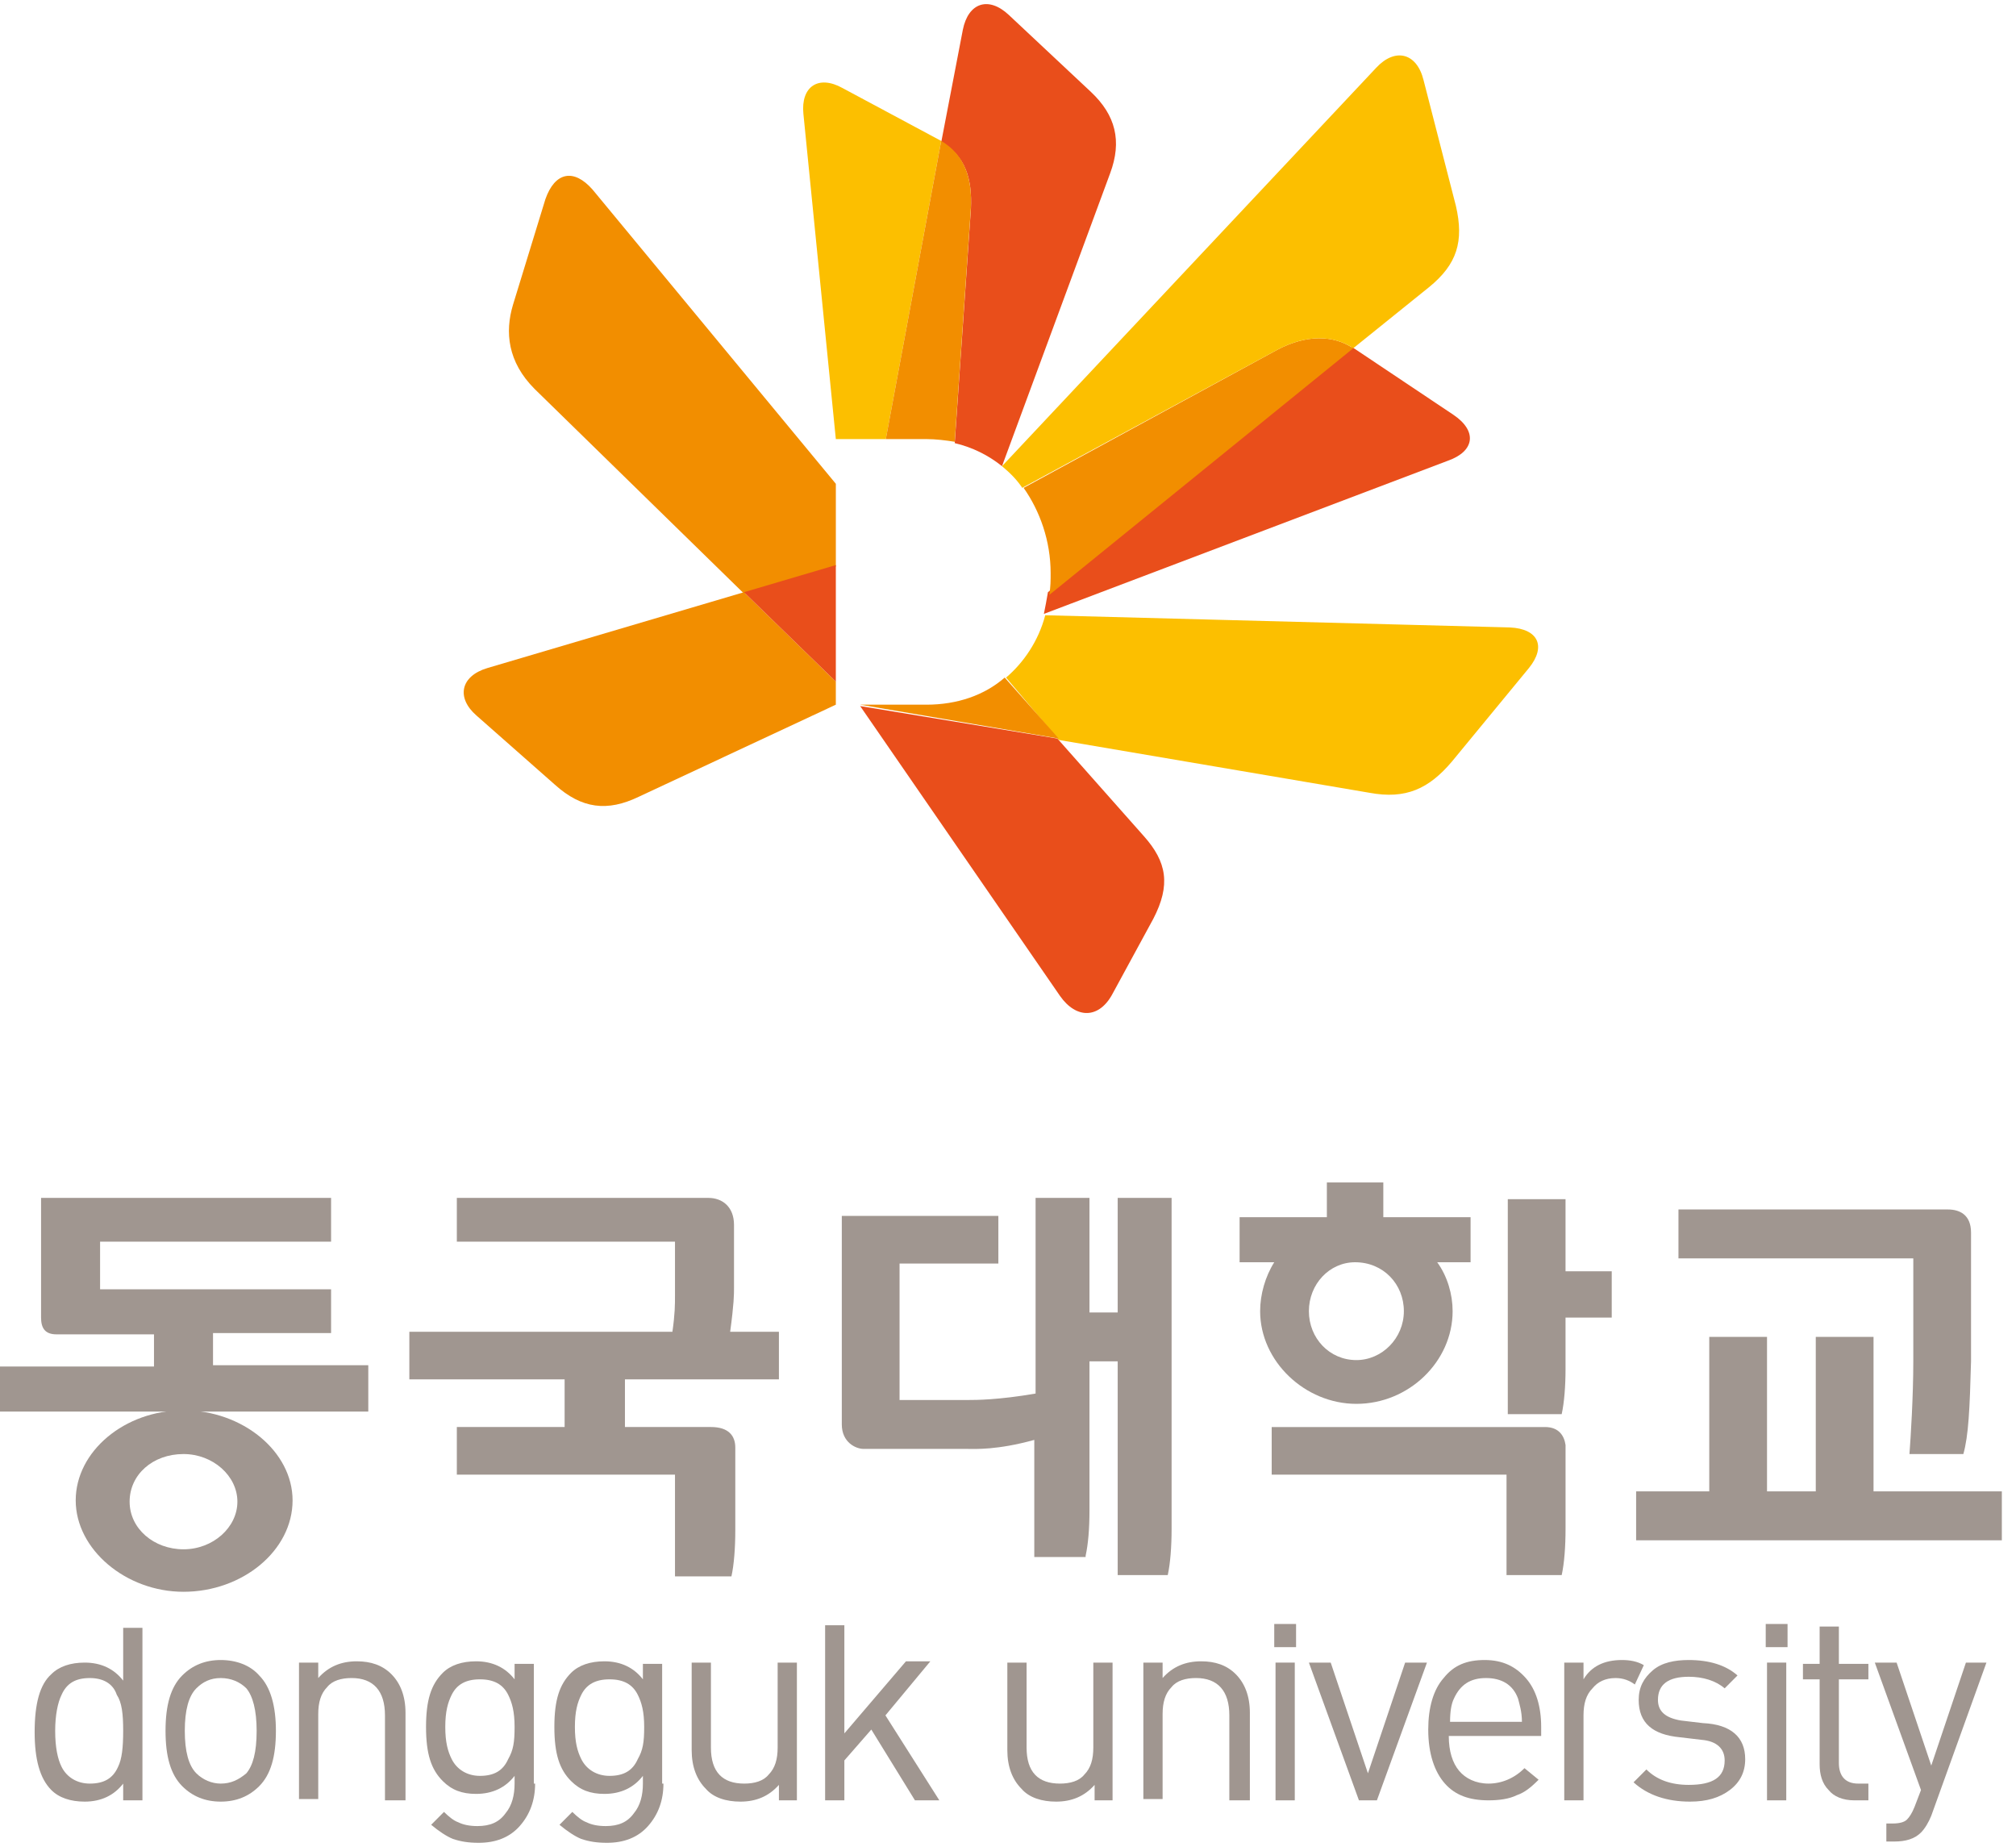 <svg width="119" height="109" viewBox="0 0 119 109" fill="none" xmlns="http://www.w3.org/2000/svg">
<path d="M43.915 34.95L28.764 39.428C27.169 39.908 26.929 41.188 28.125 42.228L32.751 46.307C34.346 47.746 35.861 47.906 37.695 47.027L49.337 41.588V40.228L43.915 34.95Z" fill="#F28E00"/>
<path d="M49.338 28.552L34.984 11.196C33.867 9.916 32.751 10.156 32.193 11.756L30.279 17.994C29.8 19.594 29.96 21.353 31.555 22.953L43.915 35.03L49.338 33.43V28.552Z" fill="#F28E00"/>
<path d="M49.338 33.35L43.915 34.95L49.338 40.228V33.35Z" fill="#E94E1B"/>
<path d="M50.773 41.669L62.575 58.784C63.532 60.144 64.888 60.144 65.685 58.624L68.077 54.225C69.114 52.226 68.875 50.866 67.519 49.346L62.416 43.588L50.773 41.669Z" fill="#E94E1B"/>
<path d="M62.495 43.668L80.836 46.787C82.99 47.187 84.345 46.547 85.701 44.948L90.246 39.429C91.283 38.15 90.804 37.11 89.13 37.03L61.698 36.31C61.299 37.83 60.422 39.109 59.385 39.989L62.495 43.668Z" fill="#FCBF00"/>
<path d="M85.462 27.192C87.056 26.633 87.216 25.433 85.781 24.473L79.8 20.474L61.857 34.95C61.778 35.43 61.698 35.83 61.618 36.23L85.462 27.192Z" fill="#E94E1B"/>
<path d="M79.879 20.554C78.683 19.754 77.088 19.754 75.414 20.634L60.422 28.792C61.379 30.152 62.017 31.911 62.017 33.831C62.017 34.23 62.017 34.63 61.937 35.11L79.879 20.554Z" fill="#F28E00"/>
<path d="M75.414 20.634C77.088 19.754 78.683 19.754 79.879 20.553L84.345 16.954C86.02 15.595 86.418 14.235 85.94 12.156L84.026 4.718C83.627 3.118 82.352 2.798 81.235 3.998L59.146 27.512C59.624 27.912 60.023 28.311 60.342 28.791L75.414 20.634Z" fill="#FCBF00"/>
<path d="M65.526 10.236C66.243 8.317 65.845 6.797 64.409 5.438L59.545 0.879C58.349 -0.241 57.153 0.159 56.834 1.759L55.558 8.397C56.993 9.197 57.392 10.556 57.312 12.316L56.355 26.152C57.392 26.392 58.349 26.872 59.146 27.512L65.526 10.236Z" fill="#E94E1B"/>
<path d="M49.736 5.198C48.301 4.398 47.264 5.118 47.423 6.717L49.337 25.912H52.288L55.557 8.317L49.736 5.198Z" fill="#FCBF00"/>
<path d="M57.312 12.236C57.392 10.477 56.913 9.117 55.558 8.317L52.288 25.913H54.68C55.239 25.913 55.877 25.993 56.355 26.073L57.312 12.236Z" fill="#F28E00"/>
<path d="M59.306 39.989C58.109 41.029 56.514 41.588 54.68 41.588H50.773L62.495 43.588L59.306 39.989Z" fill="#F28E00"/>
<path d="M8.483 106.25H7.271V105.262C6.741 105.946 5.984 106.326 4.999 106.326C4.166 106.326 3.484 106.098 3.03 105.642C2.348 104.958 2.045 103.819 2.045 102.223C2.045 100.552 2.348 99.412 3.03 98.805C3.484 98.349 4.166 98.121 4.999 98.121C5.984 98.121 6.741 98.501 7.271 99.185V96.07H8.408V106.25H8.483ZM7.271 102.147C7.271 101.16 7.196 100.476 6.893 100.02C6.665 99.337 6.059 99.033 5.302 99.033C4.469 99.033 3.939 99.337 3.636 100.02C3.408 100.476 3.257 101.236 3.257 102.147C3.257 103.135 3.408 103.819 3.636 104.275C3.939 104.882 4.545 105.262 5.302 105.262C6.135 105.262 6.665 104.958 6.968 104.275C7.196 103.819 7.271 103.135 7.271 102.147Z" fill="#A09690"/>
<path d="M16.286 102.148C16.286 103.667 15.983 104.731 15.301 105.414C14.695 106.022 13.938 106.326 13.029 106.326C12.12 106.326 11.362 106.022 10.756 105.414C10.075 104.731 9.771 103.667 9.771 102.148C9.771 100.628 10.075 99.565 10.756 98.881C11.362 98.273 12.12 97.969 13.029 97.969C13.938 97.969 14.771 98.273 15.301 98.881C15.983 99.565 16.286 100.704 16.286 102.148ZM15.149 102.148C15.149 100.932 14.922 100.096 14.543 99.641C14.165 99.261 13.635 99.033 13.029 99.033C12.423 99.033 11.968 99.261 11.589 99.641C11.135 100.096 10.908 100.932 10.908 102.148C10.908 103.363 11.135 104.199 11.589 104.655C11.968 105.034 12.498 105.262 13.029 105.262C13.635 105.262 14.089 105.034 14.543 104.655C14.922 104.199 15.149 103.439 15.149 102.148Z" fill="#A09690"/>
<path d="M23.936 106.25H22.724V101.236C22.724 99.792 22.042 99.032 20.755 99.032C20.149 99.032 19.618 99.184 19.315 99.564C18.937 99.944 18.785 100.476 18.785 101.16V106.174H17.649V98.121H18.785V99.032C19.391 98.349 20.149 98.045 21.058 98.045C21.891 98.045 22.572 98.273 23.103 98.805C23.633 99.336 23.936 100.096 23.936 101.084V106.25Z" fill="#A09690"/>
<path d="M31.586 105.262C31.586 106.25 31.283 107.085 30.677 107.769C30.072 108.453 29.238 108.757 28.254 108.757C27.648 108.757 27.193 108.681 26.739 108.529C26.36 108.377 25.905 108.073 25.451 107.693L26.208 106.933C26.511 107.237 26.814 107.465 27.042 107.541C27.345 107.693 27.723 107.769 28.178 107.769C28.935 107.769 29.465 107.541 29.844 107.009C30.223 106.554 30.375 105.946 30.375 105.262V104.806C29.844 105.49 29.087 105.87 28.102 105.87C27.269 105.87 26.663 105.642 26.133 105.11C25.451 104.426 25.148 103.515 25.148 101.919C25.148 100.324 25.451 99.412 26.133 98.729C26.587 98.273 27.269 98.045 28.102 98.045C29.087 98.045 29.844 98.425 30.375 99.109V98.197H31.511V105.262H31.586ZM30.375 101.919C30.375 101.008 30.223 100.476 29.996 100.02C29.693 99.412 29.163 99.109 28.329 99.109C27.496 99.109 26.966 99.412 26.663 100.02C26.436 100.476 26.284 101.008 26.284 101.919C26.284 102.831 26.436 103.363 26.663 103.819C26.966 104.426 27.572 104.806 28.329 104.806C29.163 104.806 29.693 104.502 29.996 103.819C30.299 103.287 30.375 102.831 30.375 101.919Z" fill="#A09690"/>
<path d="M39.161 105.262C39.161 106.25 38.858 107.085 38.252 107.769C37.646 108.453 36.813 108.757 35.828 108.757C35.222 108.757 34.768 108.681 34.313 108.529C33.935 108.377 33.48 108.073 33.026 107.693L33.783 106.933C34.086 107.237 34.389 107.465 34.616 107.541C34.919 107.693 35.298 107.769 35.752 107.769C36.51 107.769 37.04 107.541 37.419 107.009C37.798 106.554 37.949 105.946 37.949 105.262V104.806C37.419 105.49 36.661 105.87 35.677 105.87C34.844 105.87 34.238 105.642 33.707 105.11C33.026 104.426 32.723 103.515 32.723 101.919C32.723 100.324 33.026 99.412 33.707 98.729C34.162 98.273 34.844 98.045 35.677 98.045C36.661 98.045 37.419 98.425 37.949 99.109V98.197H39.085V105.262H39.161ZM38.025 101.919C38.025 101.008 37.873 100.476 37.646 100.02C37.343 99.412 36.813 99.109 35.98 99.109C35.147 99.109 34.616 99.412 34.313 100.02C34.086 100.476 33.935 101.008 33.935 101.919C33.935 102.831 34.086 103.363 34.313 103.819C34.616 104.426 35.222 104.806 35.98 104.806C36.813 104.806 37.343 104.502 37.646 103.819C37.949 103.287 38.025 102.831 38.025 101.919Z" fill="#A09690"/>
<path d="M47.115 106.25H45.978V105.338C45.372 106.022 44.615 106.326 43.706 106.326C42.873 106.326 42.115 106.098 41.661 105.566C41.131 105.034 40.828 104.275 40.828 103.287V98.121H41.964V103.135C41.964 104.579 42.646 105.262 43.933 105.262C44.539 105.262 45.069 105.11 45.372 104.73C45.751 104.351 45.903 103.819 45.903 103.135V98.121H47.039V106.25H47.115Z" fill="#A09690"/>
<path d="M55.447 106.25H54.007L51.432 102.072L49.841 103.895V106.25H48.705V95.918H49.841V102.299L53.477 98.045H54.916L52.265 101.236L55.447 106.25Z" fill="#A09690"/>
<path d="M65.748 106.25H64.612V105.338C64.006 106.022 63.248 106.326 62.339 106.326C61.506 106.326 60.749 106.098 60.294 105.566C59.764 105.034 59.461 104.275 59.461 103.287V98.121H60.597V103.135C60.597 104.579 61.279 105.262 62.566 105.262C63.172 105.262 63.703 105.11 64.006 104.73C64.385 104.351 64.536 103.819 64.536 103.135V98.121H65.672V106.25H65.748Z" fill="#A09690"/>
<path d="M73.701 106.25H72.565V101.236C72.565 99.792 71.883 99.032 70.596 99.032C69.99 99.032 69.46 99.184 69.157 99.564C68.778 99.944 68.626 100.476 68.626 101.16V106.174H67.49V98.121H68.626V99.032C69.232 98.349 69.99 98.045 70.899 98.045C71.732 98.045 72.414 98.273 72.944 98.805C73.474 99.336 73.777 100.096 73.777 101.084V106.25H73.701Z" fill="#A09690"/>
<path d="M76.504 97.209H75.216V95.842H76.504V97.209ZM76.428 106.25H75.292V98.121H76.428V106.25Z" fill="#A09690"/>
<path d="M84.23 98.121L81.276 106.25H80.215L77.261 98.121H78.549L80.746 104.654L82.942 98.121H84.23Z" fill="#A09690"/>
<path d="M90.972 102.451H85.518C85.518 103.363 85.745 104.047 86.124 104.503C86.503 104.958 87.109 105.262 87.866 105.262C88.624 105.262 89.381 104.958 89.987 104.351L90.82 105.034C90.366 105.49 89.987 105.794 89.533 105.946C89.078 106.174 88.472 106.25 87.866 106.25C86.73 106.25 85.897 105.946 85.291 105.262C84.685 104.579 84.306 103.515 84.306 102.072C84.306 100.78 84.609 99.716 85.215 99.033C85.821 98.273 86.579 97.969 87.639 97.969C88.699 97.969 89.457 98.349 90.063 99.033C90.669 99.716 90.972 100.704 90.972 101.92V102.451ZM89.836 101.616C89.836 101.008 89.684 100.552 89.608 100.248C89.305 99.413 88.624 99.033 87.715 99.033C86.806 99.033 86.2 99.413 85.821 100.248C85.67 100.552 85.594 101.008 85.594 101.616H89.836Z" fill="#A09690"/>
<path d="M96.501 99.413C96.198 99.185 95.819 99.033 95.365 99.033C94.759 99.033 94.304 99.261 94.001 99.641C93.623 100.02 93.471 100.552 93.471 101.236V106.25H92.335V98.121H93.471V99.109C93.926 98.349 94.683 97.969 95.744 97.969C96.198 97.969 96.653 98.045 97.031 98.273L96.501 99.413Z" fill="#A09690"/>
<path d="M103.015 103.819C103.015 104.579 102.712 105.186 102.106 105.642C101.5 106.098 100.743 106.326 99.758 106.326C98.395 106.326 97.258 105.946 96.425 105.186L97.183 104.427C97.789 105.034 98.622 105.338 99.682 105.338C101.122 105.338 101.803 104.882 101.803 103.895C101.803 103.211 101.349 102.755 100.44 102.679L99.152 102.527C97.561 102.375 96.728 101.692 96.728 100.324C96.728 99.565 97.031 99.033 97.561 98.577C98.092 98.121 98.849 97.969 99.682 97.969C100.894 97.969 101.879 98.273 102.561 98.881L101.803 99.641C101.273 99.185 100.516 98.957 99.682 98.957C98.471 98.957 97.865 99.413 97.865 100.324C97.865 101.008 98.319 101.388 99.228 101.54L100.516 101.692C102.182 101.768 103.015 102.527 103.015 103.819Z" fill="#A09690"/>
<path d="M105.515 97.209H104.227V95.842H105.515V97.209ZM105.439 106.25H104.303V98.121H105.439V106.25Z" fill="#A09690"/>
<path d="M110.287 106.25H109.454C108.772 106.25 108.242 106.022 107.939 105.642C107.56 105.262 107.409 104.731 107.409 104.123V99.109H106.424V98.197H107.409V95.994H108.545V98.197H110.287V99.109H108.545V104.047C108.545 104.807 108.923 105.262 109.681 105.262H110.287V106.25Z" fill="#A09690"/>
<path d="M117.255 98.121L113.998 107.161C113.847 107.541 113.62 107.921 113.392 108.149C113.014 108.529 112.483 108.681 111.802 108.681H111.347V107.617H111.726C112.105 107.617 112.408 107.541 112.559 107.389C112.711 107.237 112.862 107.01 113.014 106.63L113.392 105.642L110.666 98.121H111.953L113.998 104.199L116.044 98.121H117.255Z" fill="#A09690"/>
<path d="M10.832 83.231C7.348 83.231 4.469 85.662 4.469 88.548C4.469 91.435 7.423 93.942 10.832 93.942C14.316 93.942 17.27 91.511 17.27 88.548C17.27 85.662 14.316 83.231 10.832 83.231ZM10.832 91.435C9.09 91.435 7.651 90.22 7.651 88.624C7.651 87.029 9.014 85.813 10.832 85.813C12.574 85.813 14.013 87.105 14.013 88.624C14.013 90.144 12.574 91.435 10.832 91.435Z" fill="#A09690"/>
<path d="M21.739 83.231V80.572H12.574V78.673H19.543V76.09H5.908V73.279H19.543V70.696H2.424C2.424 70.772 2.424 77.761 2.424 77.761C2.424 78.369 2.651 78.749 3.333 78.749H9.09V80.648H0V83.307H21.739V83.231Z" fill="#A09690"/>
<path d="M64.082 91.815C64.233 91.132 64.309 90.22 64.309 89.156V80.344H65.975C65.975 80.344 65.975 92.879 65.975 92.955C66.051 92.955 68.854 92.955 68.93 92.955C69.081 92.271 69.157 91.284 69.157 90.22V70.696H65.975V77.457H64.309V70.696H61.128C61.128 70.772 61.128 82.243 61.128 82.243C58.931 82.623 57.568 82.623 57.189 82.623H53.099V74.57H58.931V71.759H49.69C49.69 71.835 49.69 84.067 49.69 84.067C49.69 85.13 50.523 85.51 50.978 85.51H57.113C57.568 85.51 58.855 85.586 61.052 84.978C61.052 84.978 61.052 91.739 61.052 91.891H64.082V91.815Z" fill="#A09690"/>
<path d="M95.137 77.685V75.026H92.41V70.772H89.002V83.459H92.183C92.335 82.775 92.41 81.788 92.41 80.8V77.761H95.137V77.685Z" fill="#A09690"/>
<path d="M86.805 74.494C86.805 74.418 86.805 71.911 86.805 71.835C86.73 71.835 81.654 71.835 81.654 71.835C81.654 71.835 81.654 69.86 81.654 69.784C81.579 69.784 78.397 69.784 78.322 69.784C78.322 69.86 78.322 71.835 78.322 71.835C78.322 71.835 73.247 71.835 73.171 71.835C73.171 71.911 73.171 74.418 73.171 74.494H75.216C74.686 75.33 74.383 76.394 74.383 77.381C74.383 80.344 77.034 82.851 80.064 82.851C83.169 82.851 85.745 80.344 85.745 77.381C85.745 76.394 85.442 75.33 84.836 74.494H86.805ZM79.988 74.494C81.654 74.494 82.867 75.786 82.867 77.381C82.867 78.977 81.579 80.268 80.064 80.268C78.473 80.268 77.261 78.977 77.261 77.381C77.261 75.786 78.473 74.494 79.988 74.494Z" fill="#A09690"/>
<path d="M99.001 74.266H112.938V80.344C112.938 82.395 112.786 84.826 112.711 85.814H115.892C116.195 84.75 116.271 83.155 116.346 80.344V72.747C116.346 71.683 115.665 71.379 114.983 71.379H99.076V74.266H99.001Z" fill="#A09690"/>
<path d="M110.59 78.9H107.181V88.017H104.303V78.9H100.894V88.017H96.577V90.904H118.164C118.164 90.828 118.164 88.169 118.164 88.017H110.59V78.9Z" fill="#A09690"/>
<path d="M92.184 92.955C92.335 92.272 92.411 91.284 92.411 90.22V85.282C92.335 84.751 92.032 84.219 91.199 84.219H75.065V87.03H88.927V92.955H92.184Z" fill="#A09690"/>
<path d="M39.843 92.955V87.029H26.966C26.966 86.953 26.966 84.294 26.966 84.218H33.328V81.407H24.163V78.597H39.691C39.843 77.533 39.843 77.001 39.843 76.469V73.279H26.966V70.696H41.812C42.645 70.696 43.327 71.228 43.327 72.291V76.014C43.327 76.394 43.327 76.925 43.1 78.597C43.1 78.597 45.902 78.597 45.978 78.597V81.407H36.889V84.218H41.964C43.024 84.218 43.403 84.75 43.403 85.434V90.296C43.403 91.36 43.327 92.347 43.175 93.031H39.843V92.955Z" fill="#A09690"/>
</svg>
